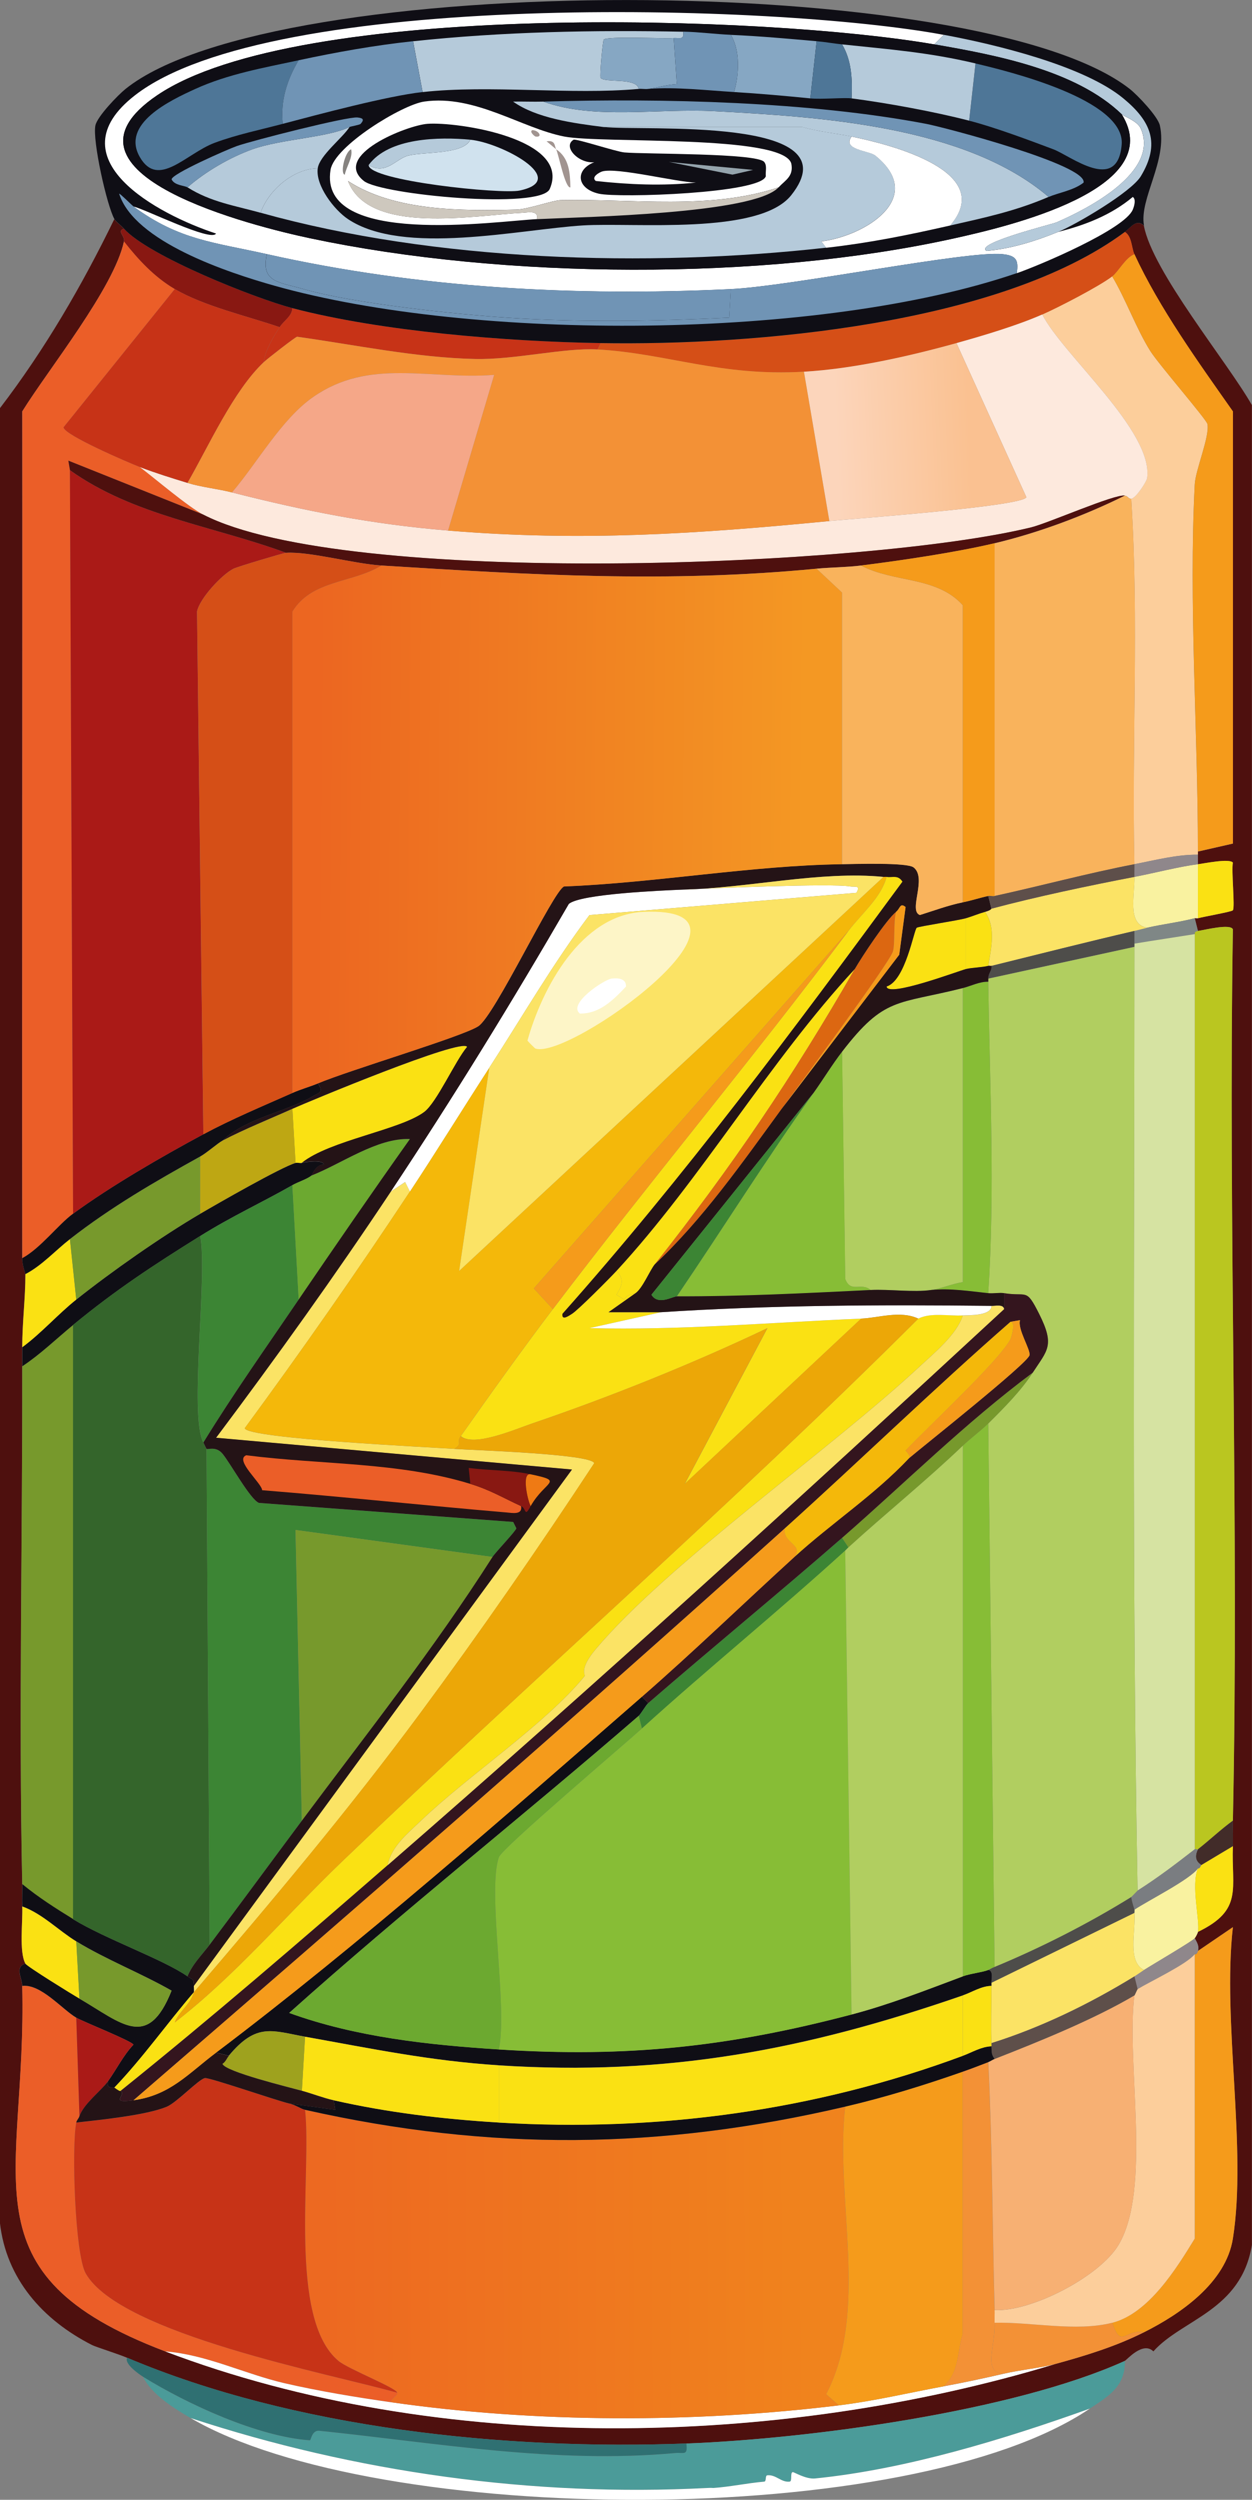 <?xml version="1.0" encoding="UTF-8"?>
<svg id="Ebene_2" data-name="Ebene 2" xmlns="http://www.w3.org/2000/svg" xmlns:xlink="http://www.w3.org/1999/xlink" viewBox="0 0 256.43 512"><rect x="0" y="0" width="256.43" height="512" fill="#808080" stroke="none"/>
  <defs>
    <style>
      .cls-1 {
        fill: #f7b073;
      }

      .cls-2 {
        fill: #f9f2a0;
      }

      .cls-3 {
        fill: #34652b;
      }

      .cls-4 {
        fill: #d54f17;
      }

      .cls-5 {
        fill: #eb5e28;
      }

      .cls-6 {
        fill: #c73317;
      }

      .cls-7 {
        fill: #f59b1b;
      }

      .cls-8 {
        fill: #4e100e;
      }

      .cls-9 {
        fill: #7094b5;
      }

      .cls-10 {
        fill: #fde9dd;
      }

      .cls-11 {
        fill: #d0e2ee;
      }

      .cls-12 {
        fill: #aa1a17;
      }

      .cls-13 {
        fill: #f4b80a;
      }

      .cls-14 {
        fill: #8f878b;
      }

      .cls-15 {
        fill: #f9b35c;
      }

      .cls-16 {
        fill: #868380;
      }

      .cls-17 {
        fill: #0f0e15;
      }

      .cls-18 {
        fill: #dc6711;
      }

      .cls-19 {
        fill: #891812;
      }

      .cls-20 {
        fill: #cec8be;
      }

      .cls-21 {
        fill: #fae113;
      }

      .cls-22 {
        fill: #86a7c3;
      }

      .cls-23 {
        fill: #f5a788;
      }

      .cls-24 {
        fill: #5e4f4a;
      }

      .cls-25 {
        fill: #fbe365;
      }

      .cls-26 {
        fill: #241316;
      }

      .cls-27 {
        fill: #eca707;
      }

      .cls-28 {
        fill: #fff;
      }

      .cls-29 {
        fill: #bac620;
      }

      .cls-30 {
        fill: #3c8534;
      }

      .cls-31 {
        fill: #b5cada;
      }

      .cls-32 {
        fill: #87bd36;
      }

      .cls-33 {
        fill: #6ca930;
      }

      .cls-34 {
        fill: #422c29;
      }

      .cls-35 {
        fill: #b1ce60;
      }

      .cls-36 {
        fill: #d6e3a2;
      }

      .cls-37 {
        fill: #7a7d81;
      }

      .cls-38 {
        fill: #4b9b99;
      }

      .cls-39 {
        fill: #bea713;
      }

      .cls-40 {
        fill: url(#Unbenannter_Verlauf_1601);
      }

      .cls-41 {
        fill: url(#Unbenannter_Verlauf_1600);
      }

      .cls-42 {
        fill: url(#Unbenannter_Verlauf_1602);
      }

      .cls-43 {
        fill: #ef7a14;
      }

      .cls-44 {
        fill: #4e7697;
      }

      .cls-45 {
        fill: #95a4ad;
      }

      .cls-46 {
        fill: #34151e;
      }

      .cls-47 {
        fill: #f39136;
      }

      .cls-48 {
        fill: #2f7072;
      }

      .cls-49 {
        fill: #fdf5c7;
      }

      .cls-50 {
        fill: #77992c;
      }

      .cls-51 {
        fill: #a19490;
      }

      .cls-52 {
        fill: #7f8786;
      }

      .cls-53 {
        fill: #4e4d4a;
      }

      .cls-54 {
        fill: #fcce9b;
      }

      .cls-55 {
        fill: #9ea21e;
      }
    </style>
    <linearGradient id="Unbenannter_Verlauf_1600" data-name="Unbenannter Verlauf 1600" x1="705.31" y1="1046.38" x2="553.31" y2="1047" gradientTransform="translate(-292.64 -217.69) scale(.65)" gradientUnits="userSpaceOnUse">
      <stop offset="0" stop-color="#f0831d"/>
      <stop offset="1" stop-color="#ed6921"/>
    </linearGradient>
    <linearGradient id="Unbenannter_Verlauf_1601" data-name="Unbenannter Verlauf 1601" x1="755.63" y1="469.45" x2="713.67" y2="471.13" gradientTransform="translate(-292.64 -217.69) scale(.65)" gradientUnits="userSpaceOnUse">
      <stop offset="0" stop-color="#fac191"/>
      <stop offset="1" stop-color="#fcd5bb"/>
    </linearGradient>
    <linearGradient id="Unbenannter_Verlauf_1602" data-name="Unbenannter Verlauf 1602" x1="549.85" y1="595.3" x2="703.84" y2="596.64" gradientTransform="translate(-292.64 -217.69) scale(.65)" gradientUnits="userSpaceOnUse">
      <stop offset="0" stop-color="#ec6621"/>
      <stop offset="1" stop-color="#f49823"/>
    </linearGradient>
  </defs>
  <g id="Ebene_1-2" data-name="Ebene 1">
    <g id="Generatives_Objekt" data-name="Generatives Objekt">
      <g>
        <path class="cls-8" d="M25.38,46.84c-1.54.47.24,1.47,0,2.6-2.03,9.52-15.46,26.16-20.83,34.82.06,57.81-.08,115.64,0,173.45,0,1.52.65,3.09.65,3.25,0,4.85-.66,10-.65,14.97,0,1.28,0,2.62,0,3.9.07,35.31-.74,70.79,0,106.09.03,1.5-.07,2.94,0,4.56.14,3.09-.68,9.28.65,11.71-2.28.74-.69,2.83-.65,4.56.99,39.62-12.59,58.93,29.29,74.85,55.99,21.28,125.33,19.82,182.23,2.6,6.23-1.7,12.44-3.61,18.22-6.51,7.49-3.75,16.79-10.15,18.22-19.2,2.92-18.44-2.19-44.53,0-63.78l-7.16,4.88c.29-1.03-.21-1.77-.65-2.6.19-.26.59-.96.65-1.3,9.35-4.51,6.82-8.88,7.16-17.57.07-1.87-.04-3.39,0-5.21,1.28-60.79-.96-121.75,0-182.56-.49-1.23-5.75.12-7.16.33l-.65-2.6c.2-.05.45.06.65,0,1.29-.35,6.95-1.33,7.16-1.63.46-.65-.34-8.15,0-9.76-.65-.91-5.81.15-7.16.33v-2.6l7.16-1.63v-88.51c-6.99-9.96-15.09-21.18-20.18-32.22-.6-1.3-.49-3.63-1.95-4.56,1.28-.96,2.32-2.72,3.9-1.3,1.72,9.38,17.09,27.9,22.13,36.77v376.83c-2.21,13.49-14.32,15.21-20.18,21.8-2.16-2.14-5.45,1.77-5.86,1.95-22.89,10.37-64.63,15.95-89.81,16.92-37.03,1.42-80.3-3.08-114.55-17.57-1.94-.82-6.32-2.18-7.16-2.6-10.09-5.14-17.59-13.56-18.87-25.06V83.61c9.2-12.02,16.81-25.11,23.43-38.72.28.49,1.26,1.19,1.95,1.95Z"/>
        <path class="cls-29" d="M252.52,372.9c-2.48,1.81-4.74,3.97-7.16,5.86-.13.11-.52-.1-.65,0v-187.44s-.23-.52.65-.65c1.41-.2,6.67-1.55,7.16-.33-.96,60.81,1.28,121.77,0,182.56Z"/>
        <path class="cls-38" d="M230.39,483.55c.13,5.35-3.58,7.34-7.16,9.76-17.5,6.28-37.7,12.45-56.3,14.32-1.88.19-4.32-1.33-4.56-1.3-.61.07-.04,1.89-.65,1.95-1.76.19-2.76-1.47-4.56-1.3-.51.05-.14,1.26-.65,1.3-3.51.31-6.99,1.06-10.41,1.3-.15.01-.25-.06-1.3,0-35.73,1.87-72.03-3.24-105.76-14.32-3.39-1.98-7.95-4.8-9.76-8.46,9.15,5.65,23.53,12.28,34.17,13.02.26.02.39-2.11,1.95-1.95,24.08,2.48,48.26,6.82,72.89,4.56,1.78-.16,2.58.63,2.28-1.95,25.19-.97,66.93-6.55,89.81-16.92Z"/>
        <path class="cls-50" d="M14.97,393.08c-3.61-2.21-7.14-4.46-10.41-7.16-.74-35.29.07-70.77,0-106.09,3.71-2.46,6.97-5.63,10.41-8.46v121.71Z"/>
        <path class="cls-5" d="M15.62,413.26l.65,20.18c-.19.57-.54.75-.65,1.3-.95,4.77-.31,26.97,1.95,30.91,7.1,12.39,50.11,20.54,63.78,24.41.18.61-1.33,1.2-1.3,1.95-7.16-1.03-14.76-2.27-21.8-3.9-8.11-1.88-16.01-5.86-24.41-6.51-41.88-15.92-28.3-35.22-29.29-74.85,3.78-.46,8.13,4.76,11.06,6.51Z"/>
        <path class="cls-7" d="M234.3,477.69c-3.94-.71-4.65,3.55-6.51-1.95,7.48-1.89,13.2-11.17,16.92-17.25v-58.25s.4.24.65-.65l7.16-4.88c-2.19,19.25,2.92,45.34,0,63.78-1.43,9.05-10.73,15.45-18.22,19.2Z"/>
        <path class="cls-48" d="M140.58,500.47c.3,2.58-.5,1.79-2.28,1.95-24.64,2.26-48.81-2.07-72.89-4.56-1.57-.16-1.69,1.97-1.95,1.95-10.64-.74-25.02-7.37-34.17-13.02-.78-.48-3.91-2.66-3.25-3.9,34.25,14.5,77.51,18.99,114.55,17.57Z"/>
        <path class="cls-28" d="M80.05,492.01c29.67,4.26,62.01,4.28,91.77.65,7.26-.89,14.32-2.58,21.48-3.9,4.15-.77,8.26-1.65,12.37-2.6,3.22-.75,7.69-1.21,10.41-1.95-56.9,17.22-126.24,18.68-182.23-2.6,8.4.64,16.29,4.63,24.41,6.51,7.05,1.63,14.64,2.88,21.8,3.9Z"/>
        <path class="cls-17" d="M14.97,393.08c6.68,4.09,18.45,8.22,23.43,11.71,1.05.73,1.25.36,1.3,1.95.01.41.09.97,0,1.3-5.53,6.44-10.4,13.38-16.27,19.52-.29-.21-1.69.48-1.3-1.3,1.74-2.42,3.11-5.25,5.21-7.48-.26-.72-10.29-4.69-11.71-5.53-2.94-1.75-7.28-6.97-11.06-6.51-.04-1.72-1.63-3.82.65-4.56.32.58,9.61,6.31,11.06,7.16,8.66,5.05,14.01,10.61,18.87-1.63-6.34-3.61-13.29-6.29-19.52-10.09-3.62-2.2-6.93-5.67-11.06-7.16-.07-1.62.03-3.05,0-4.56,3.28,2.7,6.8,4.94,10.41,7.16Z"/>
        <path class="cls-17" d="M63.78,240.79c-.88.72-2.76,1.3-3.9,1.95-6.45,3.67-12.27,6.29-18.87,10.41-9.59,5.98-17.26,11-26.03,18.22-3.44,2.83-6.7,6-10.41,8.46,0-1.29,0-2.62,0-3.9,3.93-2.9,7.27-6.74,11.06-9.76,7.2-5.74,17.46-12.92,25.38-17.57,3.51-2.06,16.54-9.53,19.52-10.41.34-.1.92.08,1.3,0,.66-.14,4.13-.75,4.56.33-1.7-.08-2.47,2.17-2.6,2.28Z"/>
        <path class="cls-47" d="M227.79,475.74c1.86,5.5,2.56,1.24,6.51,1.95-5.78,2.9-11.99,4.81-18.22,6.51-2.72.74-7.19,1.2-10.41,1.95-4.51-.03-1.78-5.54-1.95-10.41,7.53-.19,16.62,1.88,24.08,0Z"/>
        <path class="cls-2" d="M245.36,395.68c-.06.34-.46,1.05-.65,1.3-.43.57-8.91,5.54-10.41,6.51-3.47-1.78-1.64-7.94-1.95-11.71-.02-.21.05-.46,0-.65,2.8-1.88,11.3-6.12,13.02-8.46-1.47,3.45.42,10.61,0,13.02Z"/>
        <path class="cls-21" d="M15.62,266.17c-3.79,3.02-7.13,6.87-11.06,9.76,0-4.97.66-10.12.65-14.97,3.41-1.78,6.1-4.81,9.11-7.16l1.3,12.37Z"/>
        <path class="cls-2" d="M245.36,177v11.06c-.2.06-.45-.05-.65,0-3.18.83-6.56,1.21-9.76,1.95-4.18-.67-2.48-6.8-2.6-10.41,4.07-.78,9.11-2.1,13.02-2.6Z"/>
        <path class="cls-21" d="M15.62,397.64l.65,11.71c-1.46-.85-10.75-6.58-11.06-7.16-1.33-2.44-.51-8.63-.65-11.71,4.13,1.49,7.45,4.96,11.06,7.16Z"/>
        <path class="cls-21" d="M252.52,378.11c-.34,8.7,2.19,13.06-7.16,17.57.42-2.4-1.47-9.57,0-13.02.03-.04.28.23.65-.65l6.51-3.9Z"/>
        <path class="cls-21" d="M245.36,188.07v-11.06c1.35-.18,6.51-1.24,7.16-.33-.34,1.61.46,9.11,0,9.76-.21.3-5.87,1.28-7.16,1.63Z"/>
        <path class="cls-14" d="M244.71,396.99c.44.84.95,1.57.65,2.6-.26.89-.62.61-.65.65-1.57,2.02-9.19,5.62-11.71,7.16l-.65-2.6c.68-.42,1.29-.87,1.95-1.3,1.51-.97,9.98-5.94,10.41-6.51Z"/>
        <path class="cls-52" d="M244.71,188.07l.65,2.6c-.88.13-.61.64-.65.65-4.12.66-8.25,1.27-12.37,1.95v-2.6c.88-.2,1.72-.45,2.6-.65,3.2-.74,6.58-1.12,9.76-1.95Z"/>
        <path class="cls-34" d="M252.52,378.11l-6.51,3.9c.08-.18-1.86-.79-.65-3.25,2.42-1.89,4.67-4.05,7.16-5.86-.04,1.81.07,3.34,0,5.21Z"/>
        <path class="cls-28" d="M223.23,493.31c-36.81,24.93-145.92,24.26-184.18,1.95,33.73,11.08,70.03,16.19,105.76,14.32,1.05-.06,1.16.01,1.3,0,3.42-.24,6.9-.99,10.41-1.3.51-.04.14-1.25.65-1.3,1.79-.17,2.8,1.49,4.56,1.3.61-.07.04-1.89.65-1.95.24-.03,2.68,1.49,4.56,1.3,18.6-1.86,38.8-8.04,56.3-14.32Z"/>
        <path class="cls-36" d="M244.71,191.32v187.44c-4,3.1-7.42,5.72-11.71,8.46-1.19-64.39-.65-128.88-.65-193.3v-.65c4.11-.68,8.25-1.29,12.37-1.95Z"/>
        <path class="cls-37" d="M246.01,382.02c-.37.88-.62.61-.65.65-1.72,2.34-10.22,6.58-13.02,8.46-.24-.85-.55-1.73-.65-2.6.08-.05,1.21-1.24,1.3-1.3,4.3-2.74,7.72-5.36,11.71-8.46.14-.1.52.11.65,0-1.21,2.47.73,3.07.65,3.25Z"/>
        <path class="cls-3" d="M41,253.15c1.57,8.02-2.34,36.67.65,42.3.15.28.56,1.22.65,1.3l.65,101.53c-1.59,2.11-3.53,4-4.56,6.51-4.98-3.5-16.75-7.62-23.43-11.71v-121.71c8.77-7.22,16.44-12.24,26.03-18.22Z"/>
        <path class="cls-41" d="M173.12,431.48c-2.17,18.94,5,41.86-3.9,58.9l2.6,2.28c-29.76,3.63-62.1,3.61-91.77-.65-.03-.75,1.48-1.34,1.3-1.95-.3-1.04-10.05-4.84-12.04-6.51-10.36-8.67-5.45-38.6-6.83-51.42,37.86,8.53,72.85,8.19,110.64-.65Z"/>
        <path class="cls-6" d="M59.23,430.83c1.38.33,2.34,1.1,3.25,1.3,1.38,12.82-3.53,42.74,6.83,51.42,1.99,1.67,11.74,5.47,12.04,6.51-13.67-3.87-56.68-12.02-63.78-24.41-2.26-3.95-2.91-26.15-1.95-30.91,4.79-.54,14.36-1.49,18.55-3.25,2.06-.87,6.59-5.68,7.81-5.86.97-.14,14.51,4.56,17.25,5.21Z"/>
        <path class="cls-12" d="M22.13,426.27c-1.36,1.9-5,4.63-5.86,7.16l-.65-20.18c1.42.85,11.46,4.82,11.71,5.53-2.1,2.23-3.47,5.07-5.21,7.48Z"/>
        <path class="cls-54" d="M227.79,475.74c-7.46,1.88-16.55-.19-24.08,0-.03-.93.02-1.77,0-2.6,7.5.4,21.52-6.87,25.38-13.34,6.88-11.52,1.51-37.42,3.25-51.09.06-.04.59-1.26.65-1.3,2.53-1.54,10.15-5.14,11.71-7.16v58.25c-3.72,6.08-9.44,15.36-16.92,17.25Z"/>
        <path class="cls-7" d="M197.2,424.32v53.69c-1.2,3.83-.66,7.85-3.9,10.74-7.16,1.33-14.22,3.02-21.48,3.9l-2.6-2.28c8.9-17.04,1.74-39.96,3.9-58.9,8.17-1.91,16.18-4.38,24.08-7.16Z"/>
        <path class="cls-47" d="M203.71,473.13c.02.83-.03,1.67,0,2.6.17,4.87-2.55,10.39,1.95,10.41-4.11.96-8.21,1.83-12.37,2.6,3.24-2.89,2.71-6.9,3.9-10.74v-53.69c1.78-.63,3.45-1.28,5.21-1.95.83,16.88.85,33.87,1.3,50.76Z"/>
        <path class="cls-50" d="M16.27,409.35l-.65-11.71c6.23,3.79,13.19,6.47,19.52,10.09-4.87,12.24-10.21,6.68-18.87,1.63Z"/>
        <path class="cls-30" d="M59.88,242.74l1.3,23.43c-6.6,9.7-13.39,19.28-19.52,29.29-2.99-5.63.92-34.29-.65-42.3,6.61-4.12,12.43-6.74,18.87-10.41Z"/>
        <path class="cls-21" d="M61.83,238.18c-.39.08-.96-.1-1.3,0l-.65-11.06c3.12-1.4,34.78-14.62,35.8-12.69-2.42,2.84-6.19,11.4-8.79,13.34-4.94,3.7-19.38,5.83-25.06,10.41Z"/>
        <path class="cls-50" d="M41,248.6c-7.93,4.65-18.18,11.83-25.38,17.57l-1.3-12.37c8.45-6.58,17.34-11.74,26.68-16.92v11.71Z"/>
        <path class="cls-33" d="M61.18,266.17l-1.3-23.43c1.14-.65,3.02-1.24,3.9-1.95,6.23-2.45,13.47-7.77,20.18-7.48-7.71,10.86-15.29,21.86-22.78,32.87Z"/>
        <path class="cls-39" d="M60.53,238.18c-2.98.88-16.01,8.35-19.52,10.41v-11.71c1.31-.73,3.63-2.77,4.56-3.25,4.55-2.38,9.62-4.4,14.32-6.51l.65,11.06Z"/>
        <path class="cls-25" d="M234.3,403.49c-.67.43-1.28.89-1.95,1.3-9.11,5.59-19.06,10.45-29.29,13.67-.13-3.88.03-7.83,0-11.71,0-.22,0-.43,0-.65l29.29-14.32c.31,3.77-1.51,9.94,1.95,11.71Z"/>
        <path class="cls-53" d="M232.35,391.13c.05.19-.02.44,0,.65l-29.29,14.32c-.01-.83.41-2.45-.65-2.6.09-.04.66-.39,1.3-.65,9.49-3.93,19.26-8.91,27.99-14.32.1.88.41,1.75.65,2.6Z"/>
        <path class="cls-25" d="M234.95,190.02c-.88.21-1.72.45-2.6.65-9.83,2.28-19.51,4.75-29.29,7.16-.2.05-.45-.05-.65,0,.61-3.65,1.62-7.82-.65-11.06,1.26-.35,1.23-.63,1.3-.65,9.1-2.43,20.01-4.73,29.29-6.51.13,3.62-1.58,9.75,2.6,10.41Z"/>
        <path class="cls-24" d="M233,407.4c-.06.04-.59,1.26-.65,1.3-8.34,4.93-19.53,9.45-28.64,13.02-.73-.99-.58-1.52-.65-2.6-.01-.22,0-.43,0-.65,10.23-3.21,20.17-8.07,29.29-13.67l.65,2.6Z"/>
        <path class="cls-53" d="M232.35,190.67v3.25l-29.94,6.51c0-1.22.76-1.49.65-2.6,9.78-2.41,19.45-4.88,29.29-7.16Z"/>
        <path class="cls-35" d="M232.35,193.93c0,64.41-.54,128.9.65,193.3-.09.06-1.22,1.25-1.3,1.3-8.73,5.41-18.49,10.39-27.99,14.32l-1.3-111.29c3.18-3.16,6.65-6.62,9.11-10.41,2.99-4.61,4.58-5.51,1.3-12.04-2.71-5.4-2.39-3.47-7.16-4.23-1.01-.16-2.21.11-3.25,0,1.4-21.22.31-42.6,0-63.78,0-.22,0-.43,0-.65l29.94-6.51Z"/>
        <path class="cls-30" d="M42.3,296.76c.22.21,1.89-.63,3.25.98,1.58,1.86,5.73,9.43,7.48,10.09l52.07,3.9.65,1.3c-.09.55-4.28,4.91-4.88,5.86l-40.35-5.53,1.3,59.55c-6.3,8.45-12.54,16.96-18.87,25.38l-.65-101.53Z"/>
        <path class="cls-17" d="M203.06,419.11c.08,1.09-.08,1.62.65,2.6-.49.19-.81.46-1.3.65-1.75.67-3.42,1.33-5.21,1.95-7.9,2.77-15.92,5.25-24.08,7.16-37.79,8.84-72.78,9.18-110.64.65-.92-.21-1.87-.97-3.25-1.3l9.44,1.3-.33-1.95c11.13,2.52,22.45,3.86,33.84,4.56,32.31,1.96,64.73-2.41,95.02-13.67,1.91-.71,3.75-1.86,5.86-1.95Z"/>
        <path class="cls-17" d="M131.47,347.52l1.3,1.3c-.5.43-1.46,2.17-1.95,2.6-23.66,20.5-48.26,39.96-71.59,60.85,13.68,4.97,28.52,6.55,42.95,7.48,26.18,1.69,47.03-.52,72.24-7.16,7.85-2.07,15.21-4.98,22.78-7.81,1.5-.56,4.03-.83,5.21-1.3,1.07.16.64,1.78.65,2.6,0,.22,0,.43,0,.65-2.12.05-3.94,1.29-5.86,1.95-32.33,11.17-60.52,16.54-95.02,14.32-14.08-.91-26.02-3.41-39.7-5.86-6.67-1.19-9.91-2.97-15.62,3.9l-2.6-.65c28.93-21.84,59.73-48.92,87.21-72.89Z"/>
        <path class="cls-21" d="M102.18,423.02v11.71c-11.39-.69-22.71-2.03-33.84-4.56-2.14-.49-4.38-1.37-6.51-1.95l.65-11.06c13.68,2.45,25.62,4.95,39.7,5.86Z"/>
        <path class="cls-55" d="M62.48,417.16l-.65,11.06c-2.42-.67-15.85-3.93-16.27-5.53.64-.36.9-1.15,1.3-1.63,5.71-6.88,8.95-5.1,15.62-3.9Z"/>
        <path class="cls-1" d="M232.35,408.7c-1.74,13.67,3.63,39.57-3.25,51.09-3.86,6.47-17.88,13.74-25.38,13.34-.46-16.9-.47-33.88-1.3-50.76.49-.19.81-.46,1.3-.65,9.1-3.56,20.29-8.09,28.64-13.02Z"/>
        <path class="cls-35" d="M197.2,202.39v60.2c-2.12.33-4.44,1.33-6.51,1.63-3.59.52-8.52-.19-12.37,0-1.95-1.7-4.08.73-5.21-2.28l-.65-46.53c8.71-11.29,11.19-9.61,24.73-13.02Z"/>
        <path class="cls-50" d="M100.88,318.89c-11.95,18.76-25.78,36.22-39.05,54.02l-1.3-59.55,40.35,5.53Z"/>
        <path class="cls-32" d="M178.33,264.22c-13.09.64-26.61,1.34-39.7,1.3,9.36-13.77,18.31-28.12,27.99-41.65,1.98-2.77,3.78-5.76,5.86-8.46l.65,46.53c1.12,3.01,3.26.58,5.21,2.28Z"/>
        <path class="cls-32" d="M202.41,201.09c.31,21.18,1.4,42.56,0,63.78-3.92-.41-7.74-1.04-11.71-.65,2.07-.3,4.39-1.3,6.51-1.63v-60.2c1.67-.42,3.41-1.35,5.21-1.3Z"/>
        <path class="cls-21" d="M197.85,188.07v10.41c-1.39.34-16.1,5.9-16.27,3.58,3.88-1.2,5.6-11.65,6.18-12.04.43-.29,8.57-1.5,10.09-1.95Z"/>
        <path class="cls-21" d="M202.41,197.83c-1.34.33-3.38.36-4.56.65v-10.41c1.26-.38,2.64-.95,3.9-1.3,2.27,3.25,1.26,7.41.65,11.06Z"/>
        <path class="cls-21" d="M203.06,406.75c.03,3.89-.13,7.83,0,11.71,0,.22-.01.44,0,.65-2.1.09-3.95,1.24-5.86,1.95v-12.37c1.92-.66,3.74-1.9,5.86-1.95Z"/>
        <path class="cls-32" d="M202.41,291.55l1.3,111.29c-.64.26-1.21.61-1.3.65-1.18.48-3.71.74-5.21,1.3v-108.69c1.63-1.57,3.73-3.09,5.21-4.56Z"/>
        <path class="cls-50" d="M202.41,291.55c-1.47,1.47-3.57,2.99-5.21,4.56-7.32,7.02-15.84,13.9-23.43,20.83l-1.3-1.95c12.97-11.31,25.21-23.54,39.05-33.84-2.46,3.79-5.93,7.25-9.11,10.41Z"/>
        <path class="cls-21" d="M197.2,408.7v12.37c-30.29,11.26-62.71,15.63-95.02,13.67v-11.71c34.5,2.22,62.69-3.15,95.02-14.32Z"/>
        <path class="cls-30" d="M173.77,316.93c-.25.23-.46.47-.65.65-13.62,12.41-28.01,24.08-41.65,36.45l-.65-2.6c.5-.43,1.46-2.17,1.95-2.6,13.12-11.37,26.62-22.44,39.7-33.84l1.3,1.95Z"/>
        <path class="cls-32" d="M174.42,412.61c-25.21,6.64-46.07,8.85-72.24,7.16,1.83-8.79-2.42-32.34,0-39.38.64-1.86,25.54-22.96,29.29-26.36,13.64-12.37,28.03-24.04,41.65-36.45l1.3,95.02Z"/>
        <path class="cls-35" d="M197.2,404.8c-7.57,2.83-14.93,5.74-22.78,7.81l-1.3-95.02c.19-.18.4-.42.65-.65,7.59-6.92,16.11-13.81,23.43-20.83v108.69Z"/>
        <path class="cls-33" d="M131.47,354.03c-3.75,3.4-28.65,24.5-29.29,26.36-2.42,7.04,1.83,30.58,0,39.38-14.43-.93-29.28-2.52-42.95-7.48,23.33-20.9,47.93-40.35,71.59-60.85l.65,2.6Z"/>
        <g>
          <path class="cls-26" d="M46.86,421.07c-.4.48-.67,1.26-1.3,1.63.42,1.6,13.85,4.86,16.27,5.53,2.13.59,4.36,1.47,6.51,1.95l.33,1.95-9.44-1.3c-2.74-.65-16.27-5.34-17.25-5.21-1.22.17-5.75,4.99-7.81,5.86-4.18,1.76-13.76,2.71-18.55,3.25.11-.55.46-.73.65-1.3.85-2.53,4.5-5.26,5.86-7.16-.39,1.78,1.01,1.09,1.3,1.3,1.44,1.07,1.2.58,1.3.65,1.22.9-2.5,2.66,2.6,1.95,7.52-1.05,11.11-5.38,16.92-9.76l2.6.65Z"/>
          <path class="cls-21" d="M197.2,269.42c-1.25,3.93-5.83,7.66-8.79,10.41-18.46,17.19-51.56,40.33-66.38,57.92-3.51,4.16-2.06,5.27-2.28,5.53-8.11,9.92-23.84,20.35-33.52,29.61-2.73,2.61-6.09,5.3-6.83,9.11-18,15.66-36.07,31.26-54.67,46.21-.1-.07.14.42-1.3-.65,5.87-6.14,10.74-13.08,16.27-19.52-.64,2.46-3.02,3.89-3.9,6.18,12.34-9.52,22.81-21.96,34.17-32.87,39.02-37.44,79.83-73.08,118.13-111.29,2.62-1.3,6.23-.49,9.11-.65Z"/>
          <path class="cls-25" d="M83.96,244.04c-10.88,16.46-22.16,32.59-33.84,48.49.59,2.14,38.39,3.9,42.95,4.23,3.71.27,28.15,1.03,28.64,2.93-11.47,17.45-23.37,34.64-35.8,51.42-14.57,19.67-30.37,38.48-46.21,56.95.09-.34.01-.89,0-1.3l77.45-105.76-72.89-6.51c12.38-16.51,24.38-33.25,35.8-50.44l2.93-1.95.98,1.95Z"/>
          <path class="cls-46" d="M211.52,281.14c-13.84,10.31-26.08,22.53-39.05,33.84s-26.58,22.47-39.7,33.84l-1.3-1.3c10.62-9.26,20.83-19.15,31.24-28.64,7.58-6.91,16.35-12.66,23.43-20.18,2.95-2.5,24.46-19.55,24.73-21.15.2-1.18-2.51-5.33-1.95-7.16l-1.95.33c-15.72,13.74-30.71,28.33-46.21,42.3-43.96,39.61-88.67,78.47-133.42,117.15-5.1.71-1.38-1.05-2.6-1.95,18.6-14.95,36.67-30.55,54.67-46.21,42.75-37.19,84.67-75.42,126.26-113.9v-3.25c4.77.77,4.45-1.17,7.16,4.23,3.28,6.53,1.69,7.43-1.3,12.04Z"/>
          <path class="cls-7" d="M162.71,318.89c-10.41,9.49-20.62,19.38-31.24,28.64-27.48,23.97-58.28,51.05-87.21,72.89-5.81,4.39-9.4,8.71-16.92,9.76,44.75-38.68,89.46-77.54,133.42-117.15-.58,2.99,3.94,3.36,1.95,5.86Z"/>
          <path class="cls-13" d="M173.77,190.67l-64.43,73.22,3.9,4.23c-6.41,8.44-12.78,17.36-18.87,26.03-1.03,1.47.56,1.34-1.3,2.6-4.56-.33-42.36-2.09-42.95-4.23,11.69-15.9,22.96-32.03,33.84-48.49,5.55-8.39,10.8-16.95,16.27-25.38l-6.18,41.65,86.89-80.7c.21.02.44-.03.65,0-1.15,4.33-5.22,7.61-7.81,11.06Z"/>
          <path class="cls-21" d="M126.26,260.31c1.73,1.73,1.08,3.14,0,4.88l1.63.98c.45-1.18,2-1.11,2.28-1.3l-5.53,3.9h10.74l-14.64,3.25c18.59.47,37.1-1.17,55.65-1.95l-36.12,33.84,16.92-31.89c-15.11,7.2-31.99,14.01-48.16,19.52-3.62,1.24-11.99,4.89-14.64,2.6,6.1-8.67,12.47-17.59,18.87-26.03,19.8-26.09,40.83-51.2,60.53-77.45,2.59-3.46,6.66-6.73,7.81-11.06,1.23.19,2.34-.49,3.25.98-22.2,30.2-44.76,60.52-69.64,88.51-.2,1.56,1.47.29,1.95,0,1.21-.72,7.74-7.31,9.11-8.79Z"/>
          <path class="cls-25" d="M205.66,268.12c-41.59,38.48-83.51,76.71-126.26,113.9.74-3.81,4.1-6.5,6.83-9.11,9.68-9.27,25.41-19.69,33.52-29.61.22-.26-1.23-1.37,2.28-5.53,14.83-17.6,47.92-40.73,66.38-57.92,2.95-2.75,7.54-6.48,8.79-10.41,1.38-.08,5.85.07,5.86-1.95.83,0,2.45-.41,2.6.65Z"/>
          <path class="cls-28" d="M100.23,218.66c-5.47,8.44-10.72,16.99-16.27,25.38l-.98-1.95-2.93,1.95c12.78-19.24,24.87-38.9,36.45-58.9,2.45-2.06,19.07-2.74,23.43-2.93,5.64-.25,30.43-1.33,34.17-.65.93.17,2.28-.35,1.3,1.3l-54.67,4.56c-7.49,9.96-13.74,20.8-20.5,31.24Z"/>
          <path class="cls-21" d="M134.07,259.01c-.99,1.25-2.49,4.89-3.9,5.86-.28.19-1.83.13-2.28,1.3l-1.63-.98c1.08-1.74,1.73-3.15,0-4.88,17.27-18.69,31.33-42.97,48.81-61.83-12.8,22.21-24.99,40.24-41,60.53Z"/>
          <path class="cls-28" d="M203.06,267.47c-.01,2.02-4.47,1.88-5.86,1.95-2.89.16-6.49-.65-9.11.65-3.71-1.73-8.12-.15-11.71,0-18.55.78-37.05,2.42-55.65,1.95l14.64-3.25c22.5-1.47,45.13-1.57,67.69-1.3Z"/>
          <path class="cls-18" d="M160.1,227.12c-8.02,10.99-16.2,22.69-26.03,31.89,16.02-20.29,28.2-38.31,41-60.53,1.45-2.51,6.49-10.17,8.46-11.71-.56,1.98-.18,6.65-.65,8.14-.78,2.45-19.59,27.84-22.78,32.22Z"/>
          <g>
            <path class="cls-26" d="M197.2,184.81c1.79-.36,3.48-.93,5.21-1.3l.65,2.6c-.07.02-.04.3-1.3.65s-2.64.93-3.9,1.3c-1.52.45-9.66,1.67-10.09,1.95-.58.39-2.3,10.84-6.18,12.04.17,2.32,14.88-3.24,16.27-3.58,1.18-.29,3.21-.32,4.56-.65.2-.05.45.05.65,0,.11,1.11-.65,1.38-.65,2.6,0,.22,0,.43,0,.65-1.8-.04-3.54.88-5.21,1.3-13.54,3.4-16.02,1.72-24.73,13.02-2.08,2.7-3.88,5.69-5.86,8.46l-33.19,41.33c1.37,2.25,4.31.32,5.21.33,13.09.04,26.61-.66,39.7-1.3,3.85-.19,8.78.52,12.37,0,3.98-.39,7.79.24,11.71.65,1.04.11,2.25-.16,3.25,0v3.25c-.15-1.06-1.78-.64-2.6-.65-22.55-.26-45.19-.16-67.69,1.3h-10.74l5.53-3.9c1.41-.97,2.92-4.61,3.9-5.86,9.83-9.2,18.01-20.9,26.03-31.89l24.08-31.57,1.3-9.76c-1.16-.98-1.1.3-1.95.98-1.97,1.55-7.01,9.2-8.46,11.71-17.48,18.86-31.55,43.14-48.81,61.83-1.37,1.48-7.9,8.06-9.11,8.79-.48.29-2.16,1.56-1.95,0,24.88-27.99,47.44-58.32,69.64-88.51-.92-1.46-2.03-.79-3.25-.98-.21-.03-.44.02-.65,0-12.74-1.29-28.1,2.35-41,2.6-4.36.19-20.98.87-23.43,2.93-11.58,20-23.67,39.66-36.45,58.9-11.42,17.19-23.42,33.93-35.8,50.44l72.89,6.51-77.45,105.76c-.05-1.59-.25-1.22-1.3-1.95,1.02-2.51,2.97-4.4,4.56-6.51,6.34-8.42,12.58-16.94,18.87-25.38,13.27-17.8,27.1-35.26,39.05-54.02.6-.94,4.79-5.31,4.88-5.86l-.65-1.3-52.07-3.9c-1.76-.66-5.9-8.22-7.48-10.09-1.36-1.61-3.03-.76-3.25-.98-.09-.09-.5-1.02-.65-1.3,6.14-10.01,12.93-19.59,19.52-29.29,7.49-11.01,15.07-22,22.78-32.87-6.71-.28-13.94,5.04-20.18,7.48.13-.11.9-2.36,2.6-2.28-.43-1.08-3.9-.47-4.56-.33,5.67-4.58,20.12-6.72,25.06-10.41,2.59-1.94,6.37-10.5,8.79-13.34-1.02-1.93-32.67,11.29-35.8,12.69-4.7,2.11-9.77,4.13-14.32,6.51,5.06-4.78,12.9-5.79,18.55-9.11,1.37-.81,2.25-.83.98-2.6,6.74-2.83,29.42-9.52,32.87-11.71s15.34-27.67,17.57-28.64c18.7-.73,38.34-4.29,56.95-4.56,2.5-.04,13.3-.39,14.64.65,2.84,2.2-1.15,8.88,1.3,9.76,2.83-.89,5.9-2.02,8.79-2.6Z"/>
            <g>
              <path class="cls-30" d="M138.63,265.52c-.9,0-3.83,1.93-5.21-.33l33.19-41.33c-9.67,13.53-18.63,27.88-27.99,41.65Z"/>
              <g>
                <path class="cls-5" d="M96.32,303.92c4.12,1.26,6.74,2.88,10.41,4.56.33,1.85-1.84,1.39-2.93,1.3-16.71-1.42-33.4-3.22-50.11-4.56-.05-1.41-5.74-6.2-3.25-7.16,15.34,1.97,31.12,1.34,45.88,5.86Z"/>
                <path class="cls-19" d="M108.69,301.96c-1.91-.42-.63,5.35,0,6.51-1.31,2.45-.87.49-1.95,0-3.68-1.67-6.29-3.3-10.41-4.56l-.33-3.25c4.25.55,8.49.41,12.69,1.3Z"/>
                <path class="cls-7" d="M160.1,227.12c3.19-4.37,22-29.76,22.78-32.22.47-1.49.09-6.15.65-8.14.86-.67.79-1.95,1.95-.98l-1.3,9.76-24.08,31.57Z"/>
                <path class="cls-43" d="M108.69,301.96c7.07,1.49,2.99,1.25,0,6.51-.63-1.16-1.91-6.93,0-6.51Z"/>
              </g>
            </g>
          </g>
          <path class="cls-27" d="M188.09,270.07c-38.3,38.21-79.1,73.85-118.13,111.29-11.36,10.9-21.83,23.34-34.17,32.87.89-2.29,3.27-3.72,3.9-6.18,15.84-18.46,31.64-37.28,46.21-56.95,12.42-16.77,24.33-33.97,35.8-51.42-.49-1.9-24.93-2.66-28.64-2.93,1.87-1.26.27-1.14,1.3-2.6,2.65,2.28,11.02-1.37,14.64-2.6,16.17-5.52,33.05-12.33,48.16-19.52l-16.92,31.89,36.12-33.84c3.59-.15,8.01-1.73,11.71,0Z"/>
          <path class="cls-13" d="M186.14,298.71c-7.08,7.51-15.85,13.27-23.43,20.18,1.99-2.5-2.54-2.87-1.95-5.86,15.5-13.97,30.49-28.57,46.21-42.3,1.19.01.09,3.42,0,3.58-2.6,4.68-16.83,17.86-21.48,22.78-.06.06,1.22,1.02.65,1.63Z"/>
          <path class="cls-7" d="M186.14,298.71c.57-.6-.71-1.56-.65-1.63,4.64-4.92,18.88-18.1,21.48-22.78.09-.16,1.19-3.57,0-3.58l1.95-.33c-.55,1.83,2.15,5.98,1.95,7.16-.27,1.6-21.79,18.65-24.73,21.15Z"/>
          <path class="cls-7" d="M173.77,190.67c-19.69,26.25-40.72,51.36-60.53,77.45l-3.9-4.23,64.43-73.22Z"/>
          <g>
            <path class="cls-25" d="M180.93,179.61l-86.89,80.7,6.18-41.65c6.76-10.44,13.01-21.28,20.5-31.24l54.67-4.56c.98-1.65-.37-1.13-1.3-1.3-3.73-.68-28.52.4-34.17.65,12.91-.26,28.26-3.89,41-2.6Z"/>
            <g>
              <path class="cls-49" d="M131.79,186.77c28.64-1.28-15.21,30.36-22.13,27.99-.13-.05-1.59-1.52-1.63-1.63,3-10.73,10.97-25.79,23.76-26.36Z"/>
              <path class="cls-28" d="M125.28,200.43c1.19-.14,3.01-.08,2.93,1.63-2.57,2.74-5.44,5.61-9.44,5.53-2.57-1.97,5-6.99,6.51-7.16Z"/>
            </g>
          </g>
        </g>
      </g>
      <g>
        <path class="cls-5" d="M35.8,59.2l-22.78,28.31c0,1.55,13.48,7.31,15.62,8.14,3.17,2.41,9.89,8.16,13.02,9.76l-27.66-11.06.33,1.95.65,152.29c-3.09,2.26-6.66,7.1-10.41,9.11-.08-57.81.06-115.63,0-173.45,5.37-8.66,18.8-25.3,20.83-34.82,2.97,3.78,6.22,7.3,10.41,9.76Z"/>
        <path class="cls-54" d="M245.36,174.4v.65c-4.42-.03-8.73,1.13-13.02,1.95-.55-24.92.95-49.95-.65-74.85,1.09-.23,3.17-3.61,3.25-4.23,1.32-9.63-17.24-25.19-21.48-33.52,3.26-1.43,11.66-5.77,14.32-7.81,2.81,4.71,4.93,10.69,7.81,15.29,1.67,2.67,11.54,14.04,11.71,14.97.49,2.56-2.45,9.37-2.6,12.37-1.25,24.33.65,50.54.65,75.17Z"/>
        <path class="cls-7" d="M245.36,174.4c0-24.63-1.9-50.84-.65-75.17.15-3,3.09-9.81,2.6-12.37-.18-.93-10.04-12.3-11.71-14.97-2.88-4.6-5-10.59-7.81-15.29,1.29-.99,2.7-3.84,4.56-4.56,5.08,11.03,13.18,22.26,20.18,32.22v88.51l-7.16,1.63Z"/>
        <path class="cls-4" d="M232.35,52.05c-1.86.72-3.27,3.57-4.56,4.56-2.66,2.04-11.06,6.38-14.32,7.81-5.16,2.26-12.09,4.33-17.57,5.86-9.71,2.7-21.19,5.28-31.24,5.86-17.25,1-27.92-3.73-42.3-4.56l.65-1.3c31.31.53,81.88-3.78,107.39-22.78,1.47.92,1.35,3.25,1.95,4.56Z"/>
        <path class="cls-17" d="M65.08,221.91c1.27,1.78.39,1.8-.98,2.6-5.65,3.32-13.49,4.34-18.55,9.11-.93.49-3.25,2.53-4.56,3.25-9.34,5.18-18.24,10.34-26.68,16.92-3.01,2.34-5.7,5.38-9.11,7.16,0-.17-.65-1.73-.65-3.25,3.75-2.02,7.33-6.85,10.41-9.11,7.77-5.69,18.16-11.69,26.68-16.27,5.76-3.1,12.22-5.8,18.22-8.46,1.82-.81,3.65-1.3,5.21-1.95Z"/>
        <path class="cls-19" d="M59.88,63.11c-.08,1.69-1.69,2.49-2.6,3.9-6.61-2.27-15.5-4.3-21.48-7.81-4.19-2.47-7.45-5.99-10.41-9.76.24-1.14-1.54-2.14,0-2.6,5.06,5.62,26.89,14.27,34.49,16.27Z"/>
        <path class="cls-14" d="M245.36,175.05v1.95c-3.9.51-8.94,1.82-13.02,2.6-.03-.86.02-1.74,0-2.6,4.29-.83,8.6-1.98,13.02-1.95Z"/>
        <path class="cls-6" d="M123.01,70.27l-.65,1.3c-6.8-.39-16.92,2.14-25.06,1.95-12.11-.27-24.48-2.88-36.45-4.56-.42.09-6.1,4.52-6.83,5.21.23-2.29,2.03-5.26,3.25-7.16.91-1.41,2.53-2.21,2.6-3.9,18.31,4.81,44.1,6.84,63.13,7.16Z"/>
        <path class="cls-12" d="M58.57,113.22c-.56.04-9.91,2.84-10.74,3.25-2.41,1.2-6.99,6.16-7.48,8.79l1.3,107.06c-8.52,4.58-18.91,10.58-26.68,16.27l-.65-152.29c13.09,9.35,29.47,11.45,44.26,16.92Z"/>
        <path class="cls-10" d="M213.47,64.41c4.24,8.32,22.8,23.89,21.48,33.52-.08.62-2.17,4-3.25,4.23-.57.02-.65-.54-1.3-.65-2.08-.36-15.68,5.65-19.2,6.51-33.3,8.15-140.3,12.41-169.54-2.6-3.13-1.61-9.84-7.36-13.02-9.76,3.24,1.25,6.46,2.24,9.76,3.25,2.88.89,6.17,1.2,9.11,1.95,15.11,3.84,28.58,6.51,44.26,7.81,27.42,2.28,51.12.67,78.1-1.95,5.01-.49,39.54-3,40.35-4.88l-14.32-31.57c5.48-1.53,12.41-3.59,17.57-5.86Z"/>
        <path class="cls-6" d="M57.27,67.01c-1.23,1.9-3.03,4.87-3.25,7.16-6.25,5.91-11.32,17.29-15.62,24.73-3.31-1.02-6.53-2.01-9.76-3.25-2.14-.82-15.61-6.59-15.62-8.14l22.78-28.31c5.97,3.51,14.87,5.54,21.48,7.81Z"/>
        <path class="cls-8" d="M41.65,105.41c29.24,15.01,136.24,10.76,169.54,2.6,3.52-.86,17.12-6.87,19.2-6.51-8.26,4.09-17.68,7.62-26.68,9.76-7.85,1.87-19.22,3.55-27.33,4.56-3.06.38-6.08.36-9.11.65-30.81,2.96-58.51,1.26-89.16-.65-5.61-.35-14.73-2.91-19.52-2.6-14.79-5.47-31.17-7.57-44.26-16.92l-.33-1.95,27.66,11.06Z"/>
        <path class="cls-15" d="M231.7,102.16c1.6,24.9.1,49.92.65,74.85-9.64,1.86-19.07,4.42-28.64,6.51v-72.24c9.01-2.14,18.43-5.67,26.68-9.76.65.11.73.67,1.3.65Z"/>
        <path class="cls-47" d="M122.36,71.57c14.39.82,25.05,5.55,42.3,4.56l5.21,30.59c-26.98,2.62-50.68,4.23-78.1,1.95l9.44-31.89c-13.34,1.05-25.52-3.55-37.1,4.56-6.48,4.54-11.48,13.58-16.6,19.52-2.94-.75-6.23-1.07-9.11-1.95,4.3-7.44,9.37-18.83,15.62-24.73.73-.69,6.41-5.12,6.83-5.21,11.96,1.67,24.34,4.28,36.45,4.56,8.14.18,18.26-2.34,25.06-1.95Z"/>
        <path class="cls-40" d="M195.9,70.27l14.32,31.57c-.81,1.89-35.34,4.39-40.35,4.88l-5.21-30.59c10.05-.58,21.53-3.16,31.24-5.86Z"/>
        <path class="cls-42" d="M167.26,116.48l5.21,4.88v55.65c-18.6.27-38.25,3.82-56.95,4.56-2.23.96-14.21,26.49-17.57,28.64s-26.13,8.89-32.87,11.71c-1.56.65-3.39,1.15-5.21,1.95v-98.6c4.02-6.55,12.32-5.8,18.22-9.44,30.66,1.91,58.35,3.62,89.16.65Z"/>
        <path class="cls-4" d="M78.1,115.83c-5.91,3.64-14.21,2.88-18.22,9.44v98.6c-6,2.66-12.46,5.36-18.22,8.46l-1.3-107.06c.49-2.63,5.07-7.59,7.48-8.79.83-.41,10.18-3.22,10.74-3.25,4.8-.31,13.91,2.25,19.52,2.6Z"/>
        <path class="cls-24" d="M232.35,177c.02.86-.03,1.74,0,2.6-9.28,1.78-20.19,4.08-29.29,6.51l-.65-2.6c.39-.08.91.09,1.3,0,9.56-2.09,19-4.65,28.64-6.51Z"/>
        <path class="cls-23" d="M91.77,108.67c-15.68-1.3-29.14-3.97-44.26-7.81,5.12-5.95,10.11-14.99,16.6-19.52,11.58-8.1,23.75-3.51,37.1-4.56l-9.44,31.89Z"/>
        <path class="cls-15" d="M176.37,115.83c6.68,3.58,15.46,2.14,20.83,8.14v60.85c-2.89.58-5.95,1.71-8.79,2.6-2.45-.88,1.54-7.56-1.3-9.76-1.34-1.04-12.14-.69-14.64-.65v-55.65l-5.21-4.88c3.03-.29,6.05-.27,9.11-.65Z"/>
        <path class="cls-7" d="M203.71,111.27v72.24c-.39.09-.91-.08-1.3,0-1.73.37-3.42.94-5.21,1.3v-60.85c-5.36-5.99-14.15-4.56-20.83-8.14,8.11-1.01,19.48-2.69,27.33-4.56Z"/>
        <g>
          <path class="cls-17" d="M234.3,46.19c-1.58-1.42-2.62.35-3.9,1.3-25.51,19-76.07,23.31-107.39,22.78-19.03-.32-44.82-2.35-63.13-7.16-7.61-2-29.43-10.65-34.49-16.27-.69-.76-1.68-1.46-1.95-1.95-1.56-2.79-4.54-16.13-3.9-19.2.38-1.83,4.61-6.22,6.18-7.48,30.41-24.39,174.86-24.15,205.66,0,1.59,1.24,5.78,5.65,6.18,7.48,1.61,7.27-4.26,15.03-3.25,20.5Z"/>
          <path class="cls-28" d="M193.3,7.14l-1.95,1.95C156.94,3.12,60.93.09,32.22,19.5c-23.94,16.19,20.49,27.01,31.24,29.29,39.59,8.41,92.58,8.79,132.12,0,10.56-2.35,43.74-10.02,34.17-25.38.48.46,3.22,1.36,3.9,2.93,3.9,8.89-10.87,16.44-17.25,19.2-.94.41-17.08,4.36-14.32,5.86,4.94-.44,9.99-1.99,14.64-3.9,5.48-1.36,10.91-3.47,15.29-7.16.72.46.3,1.89,0,2.6-1.68,4.04-19.17,11.44-23.76,13.02.4-2.72-.11-3.6-2.93-3.9-7.1-.77-43.26,6.56-55.65,7.16-31.86,1.53-63.95-.19-95.02-7.16-11-2.47-17.92-2.87-27.33-9.76,2.06.38,16.04,7.36,16.92,5.53-11.88-3.89-33.31-15.32-16.6-28.31C55.45-2.1,158.67.69,193.3,7.14Z"/>
          <path class="cls-9" d="M27.33,42.28c9.42,6.89,16.33,7.3,27.33,9.76-1.33,5.85,2.56,5.73,7.48,7.16,10.18,2.96,31.38,5.18,41.65,5.86,15.15,1.01,30.44.74,45.56,0l.33-5.86c12.39-.59,48.55-7.93,55.65-7.16,2.82.31,3.33,1.18,2.93,3.9-40.05,13.73-111.27,14.06-151.97,2.6-9.6-2.7-28.79-9.03-31.89-18.87.18-.08,2.59,2.36,2.93,2.6Z"/>
          <path class="cls-31" d="M216.73,47.49c-4.65,1.91-9.7,3.46-14.64,3.9-2.77-1.5,13.38-5.45,14.32-5.86,6.37-2.76,21.14-10.3,17.25-19.2-.69-1.57-3.43-2.47-3.9-2.93-9.39-9.06-25.88-12.15-38.4-14.32l1.95-1.95c10.39,1.93,28.62,6.28,36.77,13.02,5.65,4.66,7.64,9.23,3.58,15.95-1.97,3.25-13.25,9.88-16.92,11.39Z"/>
          <path class="cls-9" d="M149.69,59.2l-.33,5.86c-15.12.74-30.41,1.01-45.56,0-10.27-.68-31.48-2.9-41.65-5.86-4.92-1.43-8.81-1.31-7.48-7.16,31.07,6.97,63.16,8.69,95.02,7.16Z"/>
          <g>
            <path class="cls-17" d="M191.34,9.09c12.52,2.17,29.01,5.26,38.4,14.32,9.57,15.37-23.61,23.04-34.17,25.38-39.53,8.79-92.53,8.41-132.12,0-10.75-2.28-55.18-13.1-31.24-29.29C60.93.09,156.94,3.12,191.34,9.09Z"/>
            <g>
              <path class="cls-31" d="M174.42,27.96c-1.99,2.75,3.56,2.83,4.88,3.9,10.55,8.6-2.08,16.45-11.06,17.57l.98,1.3c-36.74,4.11-80.18,2.81-115.85-7.16,1.64-4.67,6.74-9.01,11.71-9.11-.49,3.54,3.36,8.52,6.18,10.41,11.31,7.58,35.17,2.1,48.16,1.3,10.44-.64,36.07,2.06,42.63-6.18,13.07-16.43-30.78-13.04-38.4-13.99h40.68c3.26.95,6.76,1.28,10.09,1.95Z"/>
              <path class="cls-31" d="M139.93,6.49c.24,1.79-.78,1.22-1.95,1.3-2.16.15-13.79-.42-14.32.33-.23.32-.87,7.49-.65,7.81.76,1.1,7.43-.11,7.81,2.28-13.83,1.26-30.49-.88-44.26.65l-1.95-10.41c18.23-1.95,36.98-2.33,55.32-1.95Z"/>
              <path class="cls-31" d="M111.29,20.81c10.55,3.79,23.4,1.35,34.82,1.95,22.03,1.17,51.65,3.04,68.66,17.57-6.85,2.93-12.98,4.22-20.18,5.86,9.52-11.06-12.01-16.56-20.18-18.22-3.33-.68-6.82-1-10.09-1.95h-40.68c-6.29-.79-13.78-1.82-18.55-5.21,2.06-.04,4.13.06,6.18,0Z"/>
              <path class="cls-44" d="M198.5,24.71l1.3-11.71c6.71,1.59,30.68,7.41,29.94,16.6-.82,10.1-10.51,2.29-13.99.98-5.04-1.9-12.16-4.56-17.25-5.86Z"/>
              <path class="cls-44" d="M61.18,12.34c-2.36,3.97-3.77,8.27-3.25,13.02-4.71,1.25-9.4,2.19-13.99,3.9-5.8,2.17-11.52,9.45-15.29,2.93-3.95-6.83,6.14-11.6,11.39-13.99,6.65-3.03,14.05-4.34,21.15-5.86Z"/>
              <path class="cls-9" d="M86.56,18.85c-7.25.81-21.14,4.53-28.64,6.51-.51-4.75.89-9.05,3.25-13.02,7.75-1.66,15.55-3.06,23.43-3.9l1.95,10.41Z"/>
              <path class="cls-31" d="M199.8,13l-1.3,11.71c-7.26-1.86-16.67-3.59-24.08-4.56.16-3.84.06-7.67-1.95-11.06,9.66,1.02,17.72,1.62,27.33,3.9Z"/>
              <path class="cls-9" d="M214.77,40.33c-17.02-14.53-46.63-16.41-68.66-17.57-11.41-.6-24.27,1.84-34.82-1.95,24.38-.72,54.55,0,78.42,4.56,3.54.67,33.1,8.41,32.22,12.04-2.06,1.6-5.05,2.03-7.16,2.93Z"/>
              <path class="cls-28" d="M194.6,46.19c-8.73,1.98-16.43,3.55-25.38,4.56l-.98-1.3c8.98-1.12,21.62-8.97,11.06-17.57-1.32-1.07-6.87-1.15-4.88-3.9,8.17,1.66,29.69,7.16,20.18,18.22Z"/>
              <path class="cls-31" d="M71.59,26.01c-1.42,2.24-6.14,5.84-6.51,8.46-4.98.1-10.08,4.44-11.71,9.11-5.31-1.48-10.16-2.18-14.97-5.21,3.69-3.23,8.75-6.17,13.34-7.81,5.87-2.09,15.53-2.4,19.85-4.56Z"/>
              <path class="cls-22" d="M167.26,8.44l-1.3,11.71c-5.21-.52-10.39-.98-15.62-1.3,1.08-3.58,1.28-8.53-.65-11.71,5.99.26,11.63.78,17.57,1.3Z"/>
              <path class="cls-22" d="M137.98,7.79l.65,9.44c-1.95.09-3.99.72-5.86.98-.63.09-1.32-.06-1.95,0-.38-2.39-7.05-1.18-7.81-2.28-.22-.32.42-7.49.65-7.81.53-.74,12.16-.17,14.32-.33Z"/>
              <path class="cls-9" d="M149.69,7.14c1.93,3.18,1.74,8.13.65,11.71-5.85-.36-11.68-1.06-17.57-.65,1.87-.26,3.91-.88,5.86-.98l-.65-9.44c1.18-.08,2.19.49,1.95-1.3,3.3.07,6.47.51,9.76.65Z"/>
              <path class="cls-44" d="M172.47,9.09c2.02,3.4,2.11,7.23,1.95,11.06-1.5-.2-6.17.23-8.46,0l1.3-11.71c1.78.16,3.51.47,5.21.65Z"/>
              <path class="cls-9" d="M71.59,26.01c-4.32,2.15-13.98,2.46-19.85,4.56-4.59,1.64-9.66,4.58-13.34,7.81-.63-.4-2.65-.38-3.25-1.63-.09-1.11,11.53-6.19,13.34-6.83,3.19-1.13,22.66-6.09,24.73-5.86,1.05.12,1.49.36.65,1.3-.16.22-2.02.52-2.28.65Z"/>
              <g>
                <path class="cls-28" d="M159.45,38.38c-14.14,4.68-29.74,2.3-44.58,2.6-1.57.03-6.79,1.89-9.11,1.95-11.21.28-24.97.34-34.49-5.86,4.28,11.1,25.66,7.05,35.8,6.51,1.13-.06,3.24-.57,2.93,1.3-8.37.4-44.87,5.83-42.3-10.09.78-4.86,14.65-13.35,19.2-13.99,10.39-1.47,19.86,5.43,28.64,7.16,7.62,1.5,44.79-.48,46.53,5.53.51,2.63-1.19,3.36-2.6,4.88Z"/>
                <g>
                  <path class="cls-20" d="M159.45,38.38c-5.05,5.44-39.64,6.03-49.46,6.51.31-1.88-1.8-1.36-2.93-1.3-10.14.55-31.52,4.59-35.8-6.51,9.53,6.2,23.29,6.14,34.49,5.86,2.32-.06,7.55-1.92,9.11-1.95,14.84-.31,30.44,2.08,44.58-2.6Z"/>
                  <path class="cls-51" d="M113.9,30.57c2.7,1.77,2.86,4.86,2.93,7.81-1.09.25-2.41-6.81-2.93-7.81Z"/>
                  <path class="cls-16" d="M71.92,30.57c.4,1.68-.98,3.55-1.3,5.21-.99-.16-.04-4.63,1.3-5.21Z"/>
                  <path class="cls-51" d="M113.9,30.57l-1.95-1.63c1.85-.26,1.58.92,1.95,1.63Z"/>
                  <path class="cls-51" d="M109.01,26.66c1.34-.02,2.27,1.56.65,1.3-.12-.02-1.31-.97-.65-1.3Z"/>
                  <g>
                    <path class="cls-17" d="M117.47,28.62c.46-.28,8.74,2.45,10.41,2.6,4.2.38,27.14.1,28.64,1.95.65.79.22,1.99.33,2.93-1.04,3.52-30.11,4.48-34.17,3.58-5.09-1.13-4.97-5.71.33-6.83-3.42,1.73-8.19-2.63-5.53-4.23Z"/>
                    <path class="cls-28" d="M123.33,35.12c2.98-.9,15.27,2.2,19.2,2.28-6.84.71-13.72.41-20.5-.33-1.07-.84.87-1.82,1.3-1.95Z"/>
                    <polygon class="cls-45" points="137 33.17 154.25 34.8 150.02 35.77 137 33.17"/>
                  </g>
                  <g>
                    <path class="cls-17" d="M87.54,25.36c6.03-.46,29.57,3,25.06,13.34-1.87,4.28-34.49,1.21-38.07-1.63-6.61-5.24,8.78-11.39,13.02-11.71Z"/>
                    <path class="cls-11" d="M75.5,33.82c3.59,2.12,5.57-1.33,8.14-1.95,3.41-.83,11.27-.21,12.69-3.25,6.28.58,20.61,8.18,10.09,10.41-3.75.79-30.85-2-30.91-5.21Z"/>
                    <path class="cls-31" d="M96.32,28.62c-1.42,3.05-9.28,2.42-12.69,3.25-2.56.62-4.55,4.07-8.14,1.95,4.15-5.68,14.51-5.79,20.83-5.21Z"/>
                  </g>
                </g>
              </g>
            </g>
          </g>
        </g>
      </g>
    </g>
  </g>
</svg>